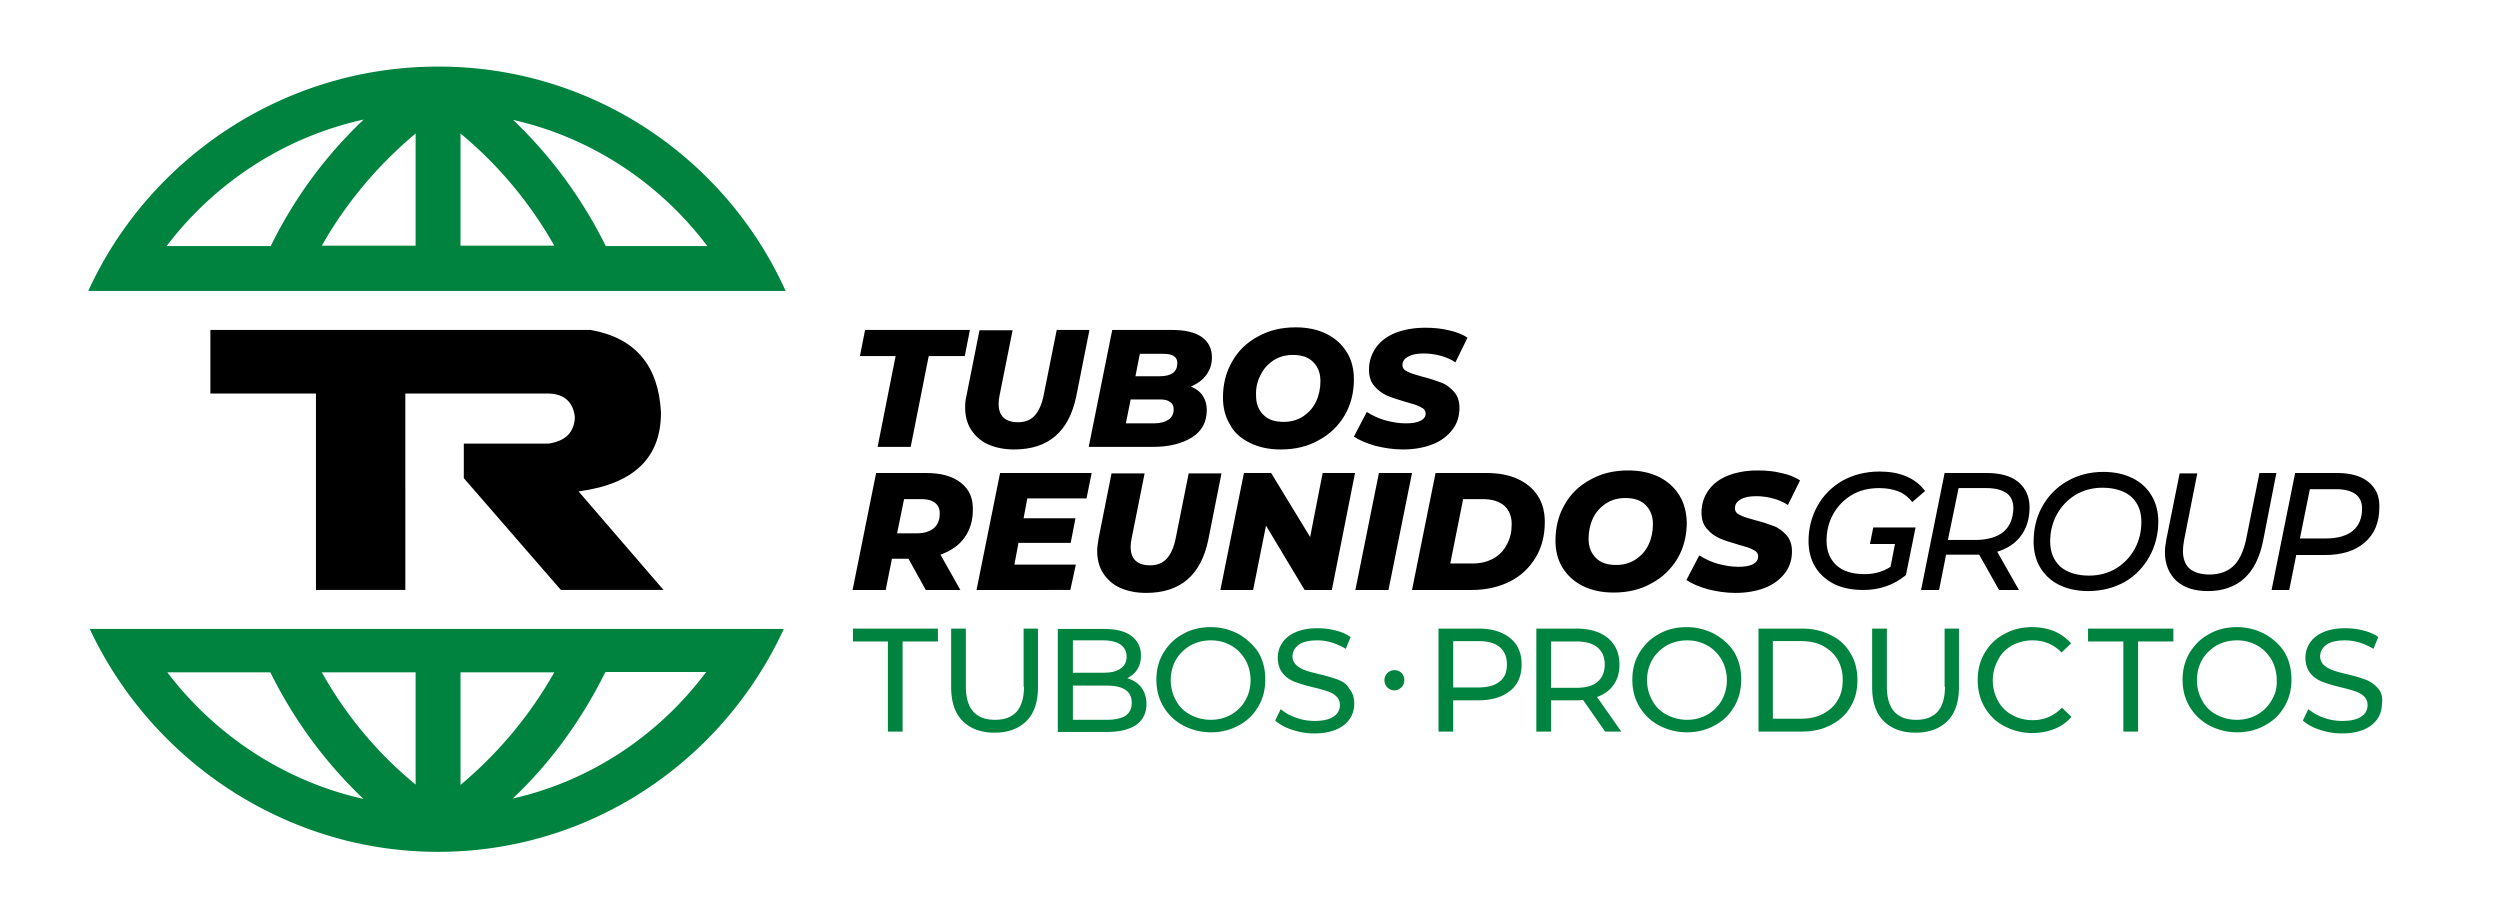 <svg version="1.1" id="Capa_1" xmlns="http://www.w3.org/2000/svg" x="0" y="0" viewBox="0 0 679.7 250.8" xml:space="preserve"><path d="M139.4 217.1c10.4-9.8 18.8-21.5 25.2-34.4H192c-12.8 17.1-31.3 29.6-52.6 34.4m-14.2-3.7v-30.6h25.5c-6.5 11.5-15.1 21.9-25.5 30.6m-37.7-30.6H113v30.5c-10.4-8.5-19-18.9-25.5-30.5m-42 0h28c6.4 12.9 14.9 24.5 25.3 34.4-21.5-4.8-40.3-17.3-53.3-34.4M24.4 171c11 23.4 30.3 42.1 54.2 52.3 12.9 5.5 26.5 8.3 40.5 8.3 41.8 0 77.6-25 94-60.6H24.4zM98.9 32.5C88.5 42.3 80 53.9 73.6 66.9H45.3c13-17.1 31.8-29.6 53.6-34.4m14.1 3.8v30.5H87.5C94 55.3 102.6 45 113 36.3m12.2 0c10.4 8.6 19 19 25.5 30.5h-25.5V36.3zm67.1 30.6h-27.6c-6.4-12.9-14.9-24.5-25.2-34.3 21.3 4.8 39.9 17.2 52.8 34.3m21.3 12.2c-16.2-35.9-52.3-61-94.4-61h-.1c-42.1 0-78.7 25.1-95.1 61h189.6zm18.3 95.3h9.5v24.5h4v-24.5h9.6v-3.5h-23.1zm46.5 12.3c0 3-.7 5.3-2 6.8-1.4 1.5-3.3 2.2-5.9 2.2-5.2 0-7.9-3-7.9-9v-15.8h-4v15.9c0 4 1 7.1 3.1 9.2 2.1 2.1 5 3.2 8.7 3.2 3.7 0 6.6-1.1 8.7-3.2 2.1-2.1 3.1-5.2 3.1-9.2v-15.9h-3.9v15.8zm28.1-2.3c1.1-.6 2.1-1.4 2.7-2.4.7-1.1 1-2.3 1-3.8 0-2.3-.9-4-2.6-5.3-1.7-1.3-4.2-1.9-7.4-1.9h-12.6v28H301c3.5 0 6.2-.7 8-2 1.8-1.3 2.7-3.2 2.7-5.6 0-1.8-.5-3.3-1.4-4.5-.9-1.2-2.2-2-3.8-2.5zm-14.8-10.3h8.2c2.1 0 3.6.4 4.7 1.1 1.1.8 1.7 1.9 1.7 3.3 0 1.5-.6 2.6-1.7 3.3-1.1.8-2.7 1.1-4.7 1.1h-8.2v-8.8zm14.3 20.5c-1.1.7-2.9 1.1-5.1 1.1h-9.2v-9.3h9.2c4.6 0 6.8 1.6 6.8 4.7 0 1.6-.6 2.7-1.7 3.5zm30.8-22.2c-2.3-1.2-4.8-1.9-7.6-1.9s-5.4.6-7.6 1.9c-2.3 1.2-4 3-5.3 5.1-1.3 2.2-1.9 4.6-1.9 7.3s.6 5.1 1.9 7.3c1.3 2.2 3.1 3.9 5.3 5.1 2.3 1.2 4.8 1.9 7.6 1.9s5.3-.6 7.6-1.9c2.3-1.2 4-2.9 5.3-5.1 1.3-2.2 1.9-4.6 1.9-7.4 0-2.7-.6-5.2-1.9-7.4-1.3-1.9-3.1-3.6-5.3-4.9zm1.8 18c-.9 1.6-2.2 2.9-3.9 3.9-1.6.9-3.5 1.4-5.5 1.4s-3.9-.5-5.6-1.4c-1.7-.9-3-2.2-3.9-3.9-.9-1.6-1.4-3.5-1.4-5.5s.5-3.9 1.4-5.5c.9-1.6 2.3-2.9 3.9-3.9 1.7-.9 3.5-1.4 5.6-1.4s3.9.5 5.5 1.4c1.6.9 2.9 2.2 3.9 3.9.9 1.6 1.4 3.5 1.4 5.5 0 2.1-.5 3.9-1.4 5.5zm25.2-5.6c-1.3-.5-3-1-5.1-1.5-1.6-.4-2.9-.7-3.9-1.1-.9-.3-1.7-.8-2.4-1.4-.6-.6-1-1.4-1-2.3 0-1.3.6-2.4 1.7-3.2 1.1-.8 2.8-1.2 5.1-1.2 1.3 0 2.6.2 3.9.6 1.3.4 2.6 1 3.8 1.7l1.3-3.2c-1.1-.8-2.5-1.4-4.1-1.8-1.6-.4-3.2-.6-4.9-.6-2.4 0-4.4.4-6 1.1-1.6.7-2.8 1.7-3.6 2.9-.8 1.2-1.2 2.6-1.2 4 0 1.8.5 3.2 1.4 4.3.9 1.1 2 1.8 3.3 2.3 1.3.5 3 1 5.1 1.5 1.7.4 3 .8 3.9 1.1.9.3 1.7.8 2.3 1.4.6.6.9 1.4.9 2.3 0 1.3-.6 2.4-1.7 3.1-1.1.8-2.9 1.2-5.2 1.2-1.8 0-3.5-.3-5.1-.9-1.7-.6-3-1.4-4.1-2.3l-1.5 3.1c1.1 1 2.7 1.9 4.6 2.5 2 .7 4 1 6.1 1 2.4 0 4.4-.4 6-1.1 1.6-.7 2.8-1.7 3.6-2.9.8-1.2 1.2-2.6 1.2-4 0-1.8-.5-3.2-1.4-4.2-.6-1.2-1.7-1.9-3-2.4zm15.3-2.6a2.732 2.732 0 00-2.7 2.7c0 .8.3 1.5.8 2s1.2.8 1.9.8 1.3-.3 1.9-.8c.5-.5.8-1.2.8-2s-.3-1.5-.8-2c-.5-.4-1.2-.7-1.9-.7zm31.5-8.7c-2.1-1.7-4.9-2.6-8.6-2.6h-10.9v28h4v-8.5h6.9c3.6 0 6.5-.9 8.6-2.6 2.1-1.7 3.1-4.1 3.1-7.2 0-3-1-5.4-3.1-7.1zm-2.9 11.8c-1.3 1.1-3.3 1.6-5.8 1.6h-6.8v-12.6h6.8c2.5 0 4.5.5 5.8 1.6 1.3 1.1 2 2.6 2 4.7s-.6 3.7-2 4.7zm31 .9c1.1-1.5 1.6-3.4 1.6-5.5 0-3-1-5.4-3.1-7.2-2.1-1.7-4.9-2.6-8.6-2.6h-10.9v28h4v-8.5h6.9c.4 0 1 0 1.8-.1l6 8.6h4.4l-6.6-9.4c1.9-.7 3.5-1.8 4.5-3.3zm-10.2.8h-6.8v-12.6h6.8c2.5 0 4.5.5 5.8 1.6 1.3 1.1 2 2.6 2 4.7 0 2-.7 3.6-2 4.7s-3.2 1.6-5.8 1.6zm37.7-14.6c-2.3-1.2-4.8-1.9-7.6-1.9s-5.4.6-7.6 1.9c-2.3 1.2-4 3-5.3 5.1-1.3 2.2-1.9 4.6-1.9 7.3s.6 5.1 1.9 7.3c1.3 2.2 3.1 3.9 5.3 5.1 2.3 1.2 4.8 1.9 7.6 1.9s5.3-.6 7.6-1.9c2.3-1.2 4-2.9 5.3-5.1 1.3-2.2 1.9-4.6 1.9-7.4 0-2.7-.6-5.2-1.9-7.4-1.2-1.9-3-3.6-5.3-4.9zm1.9 18c-.9 1.6-2.2 2.9-3.9 3.9-1.6.9-3.5 1.4-5.5 1.4s-3.9-.5-5.6-1.4c-1.7-.9-3-2.2-3.9-3.9-.9-1.6-1.4-3.5-1.4-5.5s.5-3.9 1.4-5.5c.9-1.6 2.3-2.9 3.9-3.9 1.7-.9 3.5-1.4 5.6-1.4s3.9.5 5.5 1.4c1.6.9 2.9 2.2 3.9 3.9.9 1.6 1.4 3.5 1.4 5.5 0 2.1-.5 3.9-1.4 5.5zm29.7-17.7c-2.3-1.2-4.9-1.8-7.9-1.8h-11.8v28h11.8c3 0 5.6-.6 7.9-1.8 2.3-1.2 4.1-2.8 5.3-4.9 1.3-2.1 1.9-4.6 1.9-7.3s-.6-5.2-1.9-7.3c-1.2-2.1-3-3.8-5.3-4.9zm1.8 17.7c-.9 1.6-2.3 2.8-4 3.7-1.7.9-3.7 1.3-6 1.3H482v-21.1h7.6c2.3 0 4.3.4 6 1.3 1.7.9 3 2.1 4 3.7.9 1.6 1.4 3.4 1.4 5.5 0 2.2-.4 4-1.4 5.6zm29.2-3.7c0 3-.7 5.3-2 6.8-1.4 1.5-3.3 2.2-5.9 2.2-5.2 0-7.9-3-7.9-9v-15.8h-4v15.9c0 4 1 7.1 3.1 9.2 2.1 2.1 5 3.2 8.7 3.2 3.7 0 6.6-1.1 8.7-3.2 2.1-2.1 3.1-5.2 3.1-9.2v-15.9h-3.9v15.8zm18.2-11.2c1.7-.9 3.6-1.4 5.6-1.4 3.1 0 5.8 1.1 7.9 3.3l2.6-2.5c-1.3-1.4-2.8-2.5-4.6-3.3-1.8-.7-3.8-1.1-6-1.1-2.8 0-5.3.6-7.6 1.9-2.3 1.2-4 2.9-5.3 5.1-1.3 2.2-1.9 4.6-1.9 7.4 0 2.7.6 5.2 1.9 7.4 1.3 2.2 3 3.9 5.3 5.1 2.3 1.2 4.8 1.9 7.6 1.9 2.2 0 4.2-.4 6-1.1 1.8-.7 3.4-1.8 4.7-3.3l-2.6-2.5c-2.1 2.2-4.8 3.4-7.9 3.4-2.1 0-4-.5-5.6-1.4-1.7-.9-3-2.2-3.9-3.9-.9-1.6-1.4-3.5-1.4-5.5s.5-3.9 1.4-5.5c.8-1.7 2.1-3 3.8-4zm20.7-1.1h9.6v24.5h4v-24.5h9.6v-3.5h-23.2zm48.1-2c-2.3-1.2-4.8-1.9-7.6-1.9s-5.4.6-7.6 1.9c-2.3 1.2-4 3-5.3 5.1-1.3 2.2-1.9 4.6-1.9 7.3s.6 5.1 1.9 7.3c1.3 2.2 3.1 3.9 5.3 5.1 2.3 1.2 4.8 1.9 7.6 1.9s5.3-.6 7.6-1.9c2.3-1.2 4-2.9 5.3-5.1 1.3-2.2 1.9-4.6 1.9-7.4 0-2.7-.6-5.2-1.9-7.4-1.2-1.9-3-3.6-5.3-4.9zm1.8 18c-.9 1.6-2.2 2.9-3.9 3.9-1.6.9-3.5 1.4-5.5 1.4s-3.9-.5-5.6-1.4c-1.7-.9-3-2.2-3.9-3.9-.9-1.6-1.4-3.5-1.4-5.5s.5-3.9 1.4-5.5c.9-1.6 2.3-2.9 3.9-3.9 1.7-.9 3.5-1.4 5.6-1.4s3.9.5 5.5 1.4c1.6.9 2.9 2.2 3.9 3.9.9 1.6 1.4 3.5 1.4 5.5.1 2.1-.4 3.9-1.4 5.5zm28.9-3.3c-.9-1-2-1.8-3.3-2.3-1.3-.5-3-1-5.1-1.5-1.6-.4-2.9-.7-3.9-1.1-.9-.3-1.7-.8-2.4-1.4-.6-.6-1-1.4-1-2.3 0-1.3.6-2.4 1.7-3.2 1.1-.8 2.8-1.2 5.1-1.2 1.3 0 2.6.2 3.9.6 1.3.4 2.6 1 3.8 1.7l1.3-3.2c-1.1-.8-2.5-1.4-4.1-1.8-1.6-.4-3.2-.6-4.9-.6-2.4 0-4.4.4-6 1.1-1.6.7-2.8 1.7-3.6 2.9-.8 1.2-1.2 2.6-1.2 4 0 1.8.5 3.2 1.4 4.3.9 1.1 2 1.8 3.3 2.3 1.3.5 3 1 5.1 1.5 1.7.4 3 .8 3.9 1.1.9.3 1.7.8 2.3 1.4.6.6.9 1.4.9 2.3 0 1.3-.6 2.4-1.7 3.1-1.1.8-2.9 1.2-5.2 1.2-1.8 0-3.5-.3-5.1-.9-1.7-.6-3-1.4-4.1-2.3l-1.5 3.1c1.1 1 2.7 1.9 4.6 2.5 2 .7 4 1 6.1 1 2.4 0 4.4-.4 6-1.1 1.6-.7 2.8-1.7 3.6-2.9.8-1.2 1.2-2.6 1.2-4 .3-1.9-.2-3.3-1.1-4.3z" fill="#00833e"/><path d="M238.6 121.5h9l4.9-24.7h9.8l1.4-7.1h-28.5l-1.4 7.1h9.7zm23.8-10.8c0 2.3.5 4.4 1.6 6.1 1.1 1.7 2.6 3.1 4.6 4 2 .9 4.4 1.4 7.1 1.4 9.3 0 14.9-4.8 16.9-14.4l3.6-18.1h-8.9l-3.5 17.5c-.5 2.7-1.4 4.6-2.5 5.8-1.1 1.2-2.6 1.8-4.5 1.8-3.5 0-5.3-1.7-5.3-5 0-.8.1-1.6.3-2.5l3.5-17.5h-9l-3.5 17.6c-.3 1.2-.4 2.3-.4 3.3zm51.1 10.8c4.3 0 7.9-.9 10.6-2.6 2.7-1.7 4-4.2 4-7.5 0-1.5-.4-2.7-1.1-3.8-.7-1.1-1.8-1.9-3.2-2.5 1.8-.8 3.2-1.8 4.2-3.2 1-1.4 1.5-2.9 1.5-4.8 0-2.4-1-4.2-2.8-5.5-1.9-1.3-4.6-1.9-8.2-1.9h-16.1l-6.4 31.8h17.5zm-3.6-25.3h6.4c2.5 0 3.8.8 3.8 2.5 0 1.2-.4 2.1-1.2 2.7-.8.6-2.1.9-3.7.9h-6.5l1.2-6.1zm-2.5 12.4h8c1.2 0 2.1.2 2.7.7.7.4 1 1.1 1 2 0 1.2-.5 2.2-1.4 2.8-.9.6-2.2 1-3.8 1h-7.8l1.3-6.5zm32.4 11.8c2.4 1.2 5.2 1.8 8.4 1.8 3.9 0 7.3-.8 10.3-2.5 3-1.6 5.4-3.9 7.1-6.8 1.7-2.9 2.5-6.2 2.5-9.8 0-2.7-.6-5.2-1.9-7.3-1.3-2.1-3.1-3.8-5.5-5-2.4-1.2-5.2-1.8-8.4-1.8-3.9 0-7.3.8-10.3 2.5-3 1.6-5.4 3.9-7 6.8-1.7 2.9-2.5 6.2-2.5 9.8 0 2.7.6 5.2 1.9 7.3 1.1 2.2 3 3.8 5.4 5zm2.9-18.4c.8-1.7 2-3 3.5-4s3.3-1.5 5.3-1.5c2.4 0 4.2.6 5.5 1.9s2 3 2 5.2c0 2-.4 3.9-1.2 5.6-.8 1.7-2 3-3.5 4s-3.3 1.5-5.3 1.5c-2.4 0-4.2-.6-5.5-1.9-1.3-1.3-2-3-2-5.2-.1-2 .3-3.9 1.2-5.6zm43.5 12.4c-1 .5-2.3.7-4 .7-1.8 0-3.6-.3-5.5-.8-1.8-.5-3.5-1.3-5.1-2.3l-3.5 6.7c1.5 1 3.4 1.8 5.8 2.5 2.4.6 4.9 1 7.5 1 3.1 0 5.8-.5 8.1-1.4s4.1-2.3 5.4-4c1.3-1.7 1.9-3.7 1.9-5.9 0-1.8-.5-3.3-1.5-4.4-1-1.1-2.1-2-3.5-2.5-1.3-.5-3.1-1.1-5.1-1.6-1.8-.5-3.2-.9-4.1-1.4-.9-.4-1.3-1-1.3-1.8 0-.9.5-1.7 1.5-2.2 1-.6 2.4-.9 4.2-.9 1.6 0 3.1.2 4.6.6 1.5.4 2.9 1 4.1 1.8l3.3-6.7c-1.4-.9-3.1-1.6-5.1-2-2-.5-4.1-.7-6.4-.7-3.1 0-5.8.5-8.1 1.4-2.3.9-4.1 2.3-5.3 4-1.2 1.7-1.9 3.7-1.9 6 0 1.9.5 3.4 1.5 4.5 1 1.2 2.2 2 3.5 2.6 1.4.6 3.1 1.1 5.1 1.7 1.8.5 3.2.9 4 1.4.9.4 1.3 1 1.3 1.8 0 .7-.4 1.4-1.4 1.9zm-124.9 16.9c-2.2-1.8-5.4-2.7-9.5-2.7h-13.6l-6.4 31.8h9l1.7-8.5h4.5l4.7 8.5h9.4l-5.4-9.6c2.8-1 5-2.5 6.5-4.6 1.5-2.1 2.3-4.6 2.3-7.5.1-3.2-1-5.7-3.2-7.4zm-7.4 12.3c-1.1.9-2.6 1.4-4.6 1.4h-5.4l1.9-9.3h4.7c1.6 0 2.8.3 3.7 1 .9.7 1.3 1.6 1.3 2.9 0 1.7-.5 3-1.6 4zm11.6 16.8H291l1.5-6.9h-16.7l1.1-5.9h14.2l1.3-6.7h-14.1l1-5.4h16.1l1.4-6.9h-24.9zm57.7-31.8l-3.5 17.5c-.5 2.7-1.4 4.6-2.5 5.8-1.1 1.2-2.6 1.8-4.5 1.8-3.5 0-5.3-1.7-5.3-5 0-.8.1-1.6.3-2.5l3.5-17.5h-9l-3.5 17.6c-.2 1.3-.4 2.4-.4 3.4 0 2.3.5 4.4 1.6 6.1 1.1 1.7 2.6 3.1 4.6 4 2 .9 4.4 1.4 7.1 1.4 9.3 0 14.9-4.8 16.9-14.4l3.6-18.1h-8.9zm33 17.4l-10.6-17.4h-7.4l-6.4 31.8h8.9l3.5-17.5 10.5 17.5h7.4l6.3-31.8h-8.8zm12.3 14.4h9l6.4-31.8h-9zm44.1-30.2c-2.4-1.1-5.2-1.6-8.5-1.6h-13.8l-6.4 31.8h16.3c3.9 0 7.3-.8 10.3-2.3 3-1.5 5.3-3.7 7-6.5 1.7-2.8 2.5-6 2.5-9.7 0-2.7-.6-5.1-1.9-7.1-1.3-2-3.1-3.5-5.5-4.6zm-2.9 17.8c-.8 1.6-2 2.9-3.6 3.8s-3.5 1.4-5.7 1.4h-6.1l3.5-17.5h5.3c2.6 0 4.5.6 5.9 1.8 1.3 1.2 2 2.8 2 5 0 2.1-.4 3.9-1.3 5.5zm46.9-13.3c-1.3-2.1-3.1-3.8-5.5-5-2.4-1.2-5.2-1.8-8.4-1.8-3.9 0-7.3.8-10.3 2.5-3 1.6-5.4 3.9-7 6.8-1.7 2.9-2.5 6.2-2.5 9.8 0 2.7.6 5.2 1.9 7.3 1.3 2.1 3.1 3.8 5.5 5 2.4 1.2 5.2 1.8 8.4 1.8 3.9 0 7.3-.8 10.3-2.5 3-1.6 5.4-3.9 7.1-6.8 1.7-2.9 2.5-6.2 2.5-9.8-.1-2.8-.7-5.2-2-7.3zm-8.4 13.4c-.8 1.7-2 3-3.5 4s-3.3 1.5-5.3 1.5c-2.4 0-4.2-.6-5.5-1.9-1.3-1.3-2-3-2-5.2 0-2 .4-3.9 1.2-5.6.8-1.7 2-3 3.5-4s3.3-1.5 5.3-1.5c2.4 0 4.2.6 5.5 1.9s2 3 2 5.2c0 2-.4 3.9-1.2 5.6zm25-12.3c1-.6 2.4-.9 4.2-.9 1.6 0 3.1.2 4.6.6 1.5.4 2.9 1 4.1 1.8l3.3-6.7c-1.4-.9-3.1-1.6-5.1-2-2-.5-4.1-.7-6.4-.7-3.1 0-5.8.5-8.1 1.4-2.3.9-4.1 2.3-5.3 4-1.2 1.7-1.9 3.7-1.9 6 0 1.9.5 3.4 1.5 4.5 1 1.2 2.2 2 3.5 2.6 1.4.6 3.1 1.1 5.1 1.7 1.8.5 3.2.9 4 1.4.9.4 1.3 1 1.3 1.8 0 .9-.5 1.6-1.4 2.1-1 .5-2.3.7-4 .7-1.8 0-3.6-.3-5.5-.8-1.8-.5-3.5-1.3-5.1-2.3l-3.5 6.7c1.5 1 3.4 1.8 5.8 2.5 2.4.6 4.9 1 7.5 1 3.1 0 5.8-.5 8.1-1.4 2.3-.9 4.1-2.3 5.4-4 1.3-1.7 1.9-3.7 1.9-5.9 0-1.8-.5-3.3-1.5-4.4-1-1.1-2.1-2-3.5-2.5-1.3-.5-3.1-1.1-5.1-1.6-1.8-.5-3.2-.9-4.1-1.4-.9-.4-1.3-1-1.3-1.8 0-1.1.5-1.8 1.5-2.4zm141.1-7.2l-3.6 17.9c-.7 3.4-1.9 5.9-3.5 7.4s-3.8 2.3-6.5 2.3c-2.4 0-4.2-.6-5.4-1.6-1.2-1.1-1.8-2.7-1.8-4.8 0-.8.1-1.8.3-2.9l3.6-18.2h-4.8l-3.6 17.9c-.2 1.1-.4 2.3-.4 3.5 0 3.3 1.1 5.9 3.1 7.8 2.1 1.9 4.9 2.8 8.6 2.8 8.1 0 13.2-4.6 15-13.7l3.6-18.4h-4.6zm-105.9 19.3h6.8l-1.2 6.2c-2 1.3-4.4 2-7 2-3.4 0-6-.8-7.8-2.5-1.7-1.6-2.6-3.8-2.6-6.6 0-2.6.6-5.1 1.8-7.2 1.2-2.2 2.9-3.9 5-5.2 2.2-1.3 4.7-1.9 7.5-1.9 1.9 0 3.6.3 5 .8s2.5 1.3 3.5 2.4l.5.6 3.5-3-.5-.6c-1.2-1.5-2.9-2.7-4.9-3.5-2-.8-4.3-1.2-7-1.2-3.8 0-7.2.9-10.1 2.5-2.9 1.7-5.2 4-6.8 6.9-1.6 2.9-2.4 6.1-2.4 9.5 0 2.6.6 5 1.8 7 1.2 2 3 3.6 5.2 4.7s4.9 1.6 7.9 1.6c2.1 0 4.2-.3 6.2-1s3.7-1.7 5.2-2.9l.2-.2 2.6-12.9h-11.5l-.9 4.5zM643.9 131c-2-1.6-4.9-2.4-8.4-2.4H624l-6.4 31.8h4.8l1.9-9.5h7.8c4.5 0 8.2-1.1 10.8-3.4 2.7-2.3 4-5.5 4-9.6.1-2.9-.9-5.2-3-6.9zm-4.2 13.3c-1.7 1.4-4.2 2.1-7.4 2.1h-7L628 133h7.2c2.3 0 4.1.5 5.3 1.4 1.1.9 1.7 2.1 1.7 3.9 0 2.6-.9 4.7-2.5 6zM579.8 130c-2.2-1.1-4.9-1.7-7.9-1.7-3.8 0-7.1.9-10 2.6-2.9 1.7-5.1 4-6.7 6.9-1.6 2.9-2.3 6.1-2.3 9.5 0 2.6.6 5 1.8 7 1.2 2 2.9 3.6 5.1 4.7 2.2 1.1 4.9 1.7 7.9 1.7 3.8 0 7.1-.9 10-2.5 2.9-1.7 5.1-4 6.7-6.9 1.6-2.9 2.4-6.1 2.4-9.5 0-2.6-.6-5-1.8-7-1.2-2.1-3-3.7-5.2-4.8zm.6 19.2c-1.2 2.2-2.9 4-5 5.3-2.1 1.3-4.7 2-7.4 2-3.4 0-6.1-.9-7.9-2.5-1.8-1.7-2.7-4-2.7-6.8 0-2.6.6-5.1 1.8-7.3 1.2-2.2 2.9-4 5-5.3 2.1-1.3 4.7-2 7.4-2 3.4 0 6.1.9 7.9 2.5 1.8 1.7 2.7 3.9 2.7 6.8 0 2.6-.6 5.1-1.8 7.3zM548.7 131c-2-1.6-4.9-2.4-8.5-2.4h-11.5l-6.4 31.8h4.9l1.9-9.6h9l5.4 9.6h5.4L543 150c2.6-.8 4.7-2.1 6.2-4 1.7-2.1 2.6-4.8 2.6-8.1 0-2.9-1.1-5.2-3.1-6.9zm-4 13.6c-1.7 1.4-4.3 2.2-7.6 2.2h-7.5l2.9-14.1h7.6c2.4 0 4.2.5 5.5 1.4 1.2.9 1.8 2.3 1.8 4.1-.1 2.9-1 4.9-2.7 6.4zm-387.4-11c15.1-2 22.5-9.2 22.4-21.6-.7-12.6-6.9-20.1-19.1-22.3H57.2V107h28.7v53.4h24.3V107h39c4.3.1 6.7 2.4 7.1 6.5-.2 4-2.5 6.4-7.1 7.1h-23.1v9.4l26.4 30.4h27.9l-23.1-26.8z" fill="#000"/></svg>